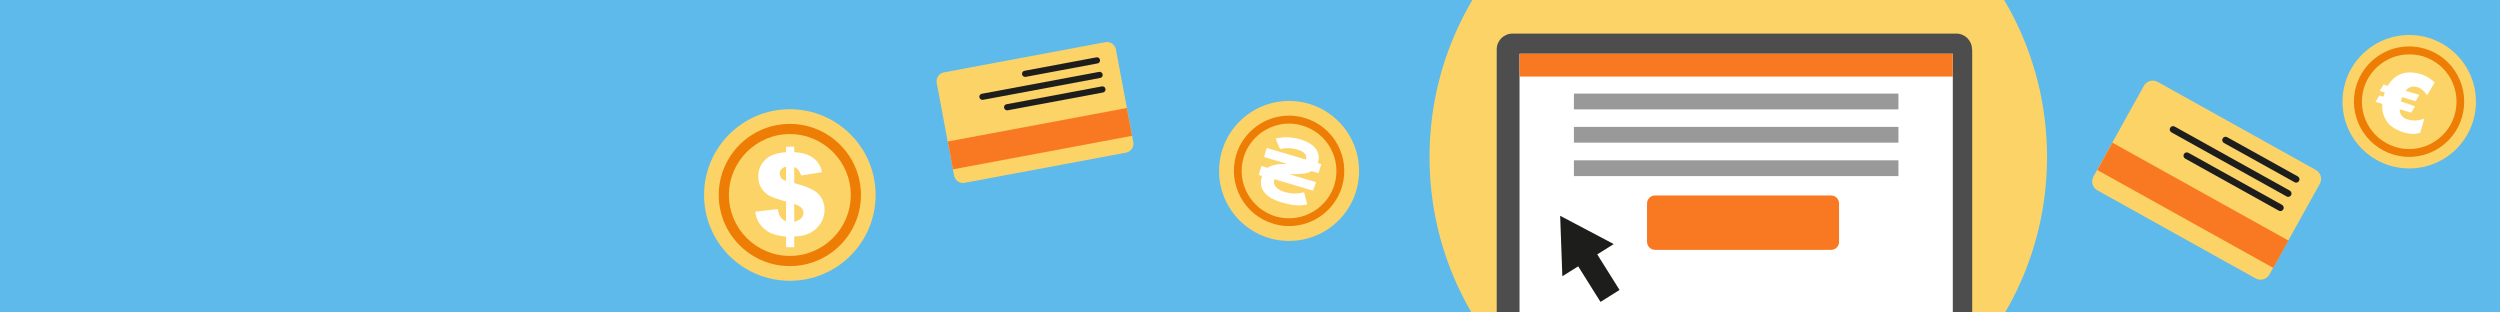 <?xml version="1.0" encoding="utf-8"?>
<!-- Generator: Adobe Illustrator 17.1.0, SVG Export Plug-In . SVG Version: 6.00 Build 0)  -->
<!DOCTYPE svg PUBLIC "-//W3C//DTD SVG 1.1//EN" "http://www.w3.org/Graphics/SVG/1.1/DTD/svg11.dtd">
<svg version="1.1" id="Layer_1" xmlns="http://www.w3.org/2000/svg" xmlns:xlink="http://www.w3.org/1999/xlink" x="0px" y="0px"
	 viewBox="0 0 1600 200" enable-background="new 0 0 1600 200" xml:space="preserve">
<rect x="0" y="0" width="1600" height="200" fill="#808080" stroke="none"/>
<g>
	<defs>
		<rect id="SVGID_1_" width="1600" height="200"/>
	</defs>
	<clipPath id="SVGID_2_">
		<use xlink:href="#SVGID_1_"  overflow="visible"/>
	</clipPath>
	<rect x="-10" y="-10" clip-path="url(#SVGID_2_)" fill="#5DBAEA" width="1620" height="220"/>
	<circle clip-path="url(#SVGID_2_)" fill="#FCD367" cx="1112.5" cy="100.5" r="197.6"/>
	<g clip-path="url(#SVGID_2_)">
		<path fill="#4D4D4D" d="M1262.1,31.6c0-5.6-4.5-10.1-10.1-10.1H968c-5.6,0-10.1,4.5-10.1,10.1v192.6h304.3V31.6z"/>
		<rect x="972.5" y="34.4" fill="#FFFFFF" width="277.3" height="172.9"/>
		<g>
			<path fill="#FFFFFF" d="M957.9,224.1v22.5c0,5.6,4.5,10.1,10.1,10.1H1252c5.6,0,10.1-4.5,10.1-10.1v-22.5H957.9z"/>
		</g>
		<rect x="1061.2" y="279.2" fill="#FFFFFF" width="97.7" height="16.8"/>
		<polygon fill="#FFFFFF" points="1132.4,279.2 1087.5,279.2 1094.3,241.5 1125.7,241.5 		"/>
		<rect x="972.5" y="201.7" fill="#F87922" width="277.3" height="5.6"/>
		<rect x="972.5" y="34.4" fill="#F87922" width="277.3" height="14.6"/>
		<rect x="1007.3" y="102.6" fill="#999999" width="207.7" height="10.1"/>
		<rect x="1007.3" y="81.2" fill="#999999" width="207.7" height="10.1"/>
		<rect x="1007.3" y="59.9" fill="#999999" width="207.7" height="10.1"/>
		<path fill="#F87922" d="M1171.9,159.9h-112.7c-2.8,0-5.1-2.3-5.1-5.1v-24.6c0-2.8,2.3-5.1,5.1-5.1h112.7c2.8,0,5.1,2.3,5.1,5.1
			v24.6C1177,157.7,1174.7,159.9,1171.9,159.9z"/>
	</g>
	<g clip-path="url(#SVGID_2_)">
		<circle fill="#FCD367" cx="1541.9" cy="65.1" r="42.7"/>
		<path fill="#ED7D04" d="M1541.9,100.4c-3.4,0-6.8-0.5-10.2-1.5c-18.6-5.6-29.3-25.3-23.7-44c4.4-14.8,18.3-25.2,33.8-25.2
			c3.4,0,6.8,0.5,10.2,1.5c9,2.7,16.5,8.8,20.9,17.1s5.4,17.9,2.7,26.9C1571.3,90,1557.4,100.4,1541.9,100.4z M1541.9,34.8
			c-13.3,0-25.2,8.9-29,21.6c-4.8,16,4.3,32.9,20.3,37.7c2.8,0.9,5.8,1.3,8.7,1.3c13.3,0,25.2-8.9,29-21.6
			c2.3-7.7,1.5-15.9-2.3-23.1c-3.8-7.1-10.2-12.3-18-14.7C1547.8,35.2,1544.8,34.8,1541.9,34.8z"/>
		<g>
			<path fill="#FFFFFF" d="M1545.6,68l-2.4,4.1l-7.4-2.2c0,3.3,1.7,5.5,4.9,6.5c3.5,1.1,7.2,0.9,10.9-0.5l-2.7,9.1
				c-3.1,1-6.4,0.9-10-0.1c-5.8-1.8-9.8-4.4-11.8-7.9c-2-3.5-2.8-7-2.4-10.5l-4.4-1.3l2.5-4.1l2.7,0.8c0-0.3,0.2-0.7,0.3-1.3
				c0.2-0.7,0.4-1.1,0.5-1.4l-3.3-1l2.5-4.1l2.7,0.8c4.6-7.8,11.7-10.2,21.3-7.4c3.1,0.9,6,2.7,8.7,5.3l-4.9,8.2
				c-1.6-2.7-3.6-4.4-6-5.2c-3.2-1-5.7-0.2-7.7,2.3l8.8,2.6l-2.4,4.1l-8.6-2.6c-0.1,0.3-0.3,0.8-0.5,1.4l-0.4,1.3L1545.6,68z"/>
		</g>
	</g>
	<g clip-path="url(#SVGID_2_)">
		<circle fill="#FCD367" cx="505.5" cy="124.8" r="54.9"/>
		<path fill="#ED7D04" d="M505.5,170.3c-25.1,0-45.5-20.4-45.5-45.5c0-25.1,20.4-45.5,45.5-45.5S551,99.7,551,124.8
			C551,149.9,530.6,170.3,505.5,170.3z M505.5,85.8c-21.5,0-39,17.5-39,39c0,21.5,17.5,39,39,39s39-17.5,39-39
			C544.5,103.3,527,85.8,505.5,85.8z"/>
		<g>
			<path fill="#FFFFFF" d="M526.1,110.2l-13.3,2.1c-0.7-1.7-1.3-2.9-1.8-3.5c-0.5-0.7-1.4-1.3-2.7-2v10.4c7.3,1.9,12.1,4,14.6,6.1
				c3.2,2.9,4.8,6.6,4.8,11c0,2.6-0.6,5-1.7,7.2c-1.2,2.2-2.6,4-4.4,5.5c-1.8,1.5-3.7,2.5-5.8,3.2s-4.5,1-7.5,1.2v6.8h-5.2v-6.8
				c-3.5-0.3-6.4-0.9-8.5-1.7c-2.2-0.8-4.1-2-5.7-3.4c-1.6-1.5-2.8-3-3.7-4.7c-0.9-1.7-1.5-3.7-1.9-6.1l14.5-1.7
				c0.4,2.4,1,4.1,1.7,5.1c0.7,1.1,1.9,2,3.6,2.8v-12.7c-4.8-1.3-8.2-2.5-10.3-3.5c-2-1-3.8-2.6-5.3-4.7c-1.5-2.2-2.2-4.8-2.2-7.9
				c0-4.3,1.5-7.8,4.5-10.7s7.4-4.4,13.3-4.8v-3.5h5.2v3.5c5.4,0.3,9.4,1.6,12.3,3.8C523.4,103.3,525.3,106.3,526.1,110.2z
				 M503.1,106.6c-1.5,0.5-2.6,1.1-3.2,1.9c-0.6,0.7-0.9,1.6-0.9,2.6c0,1.1,0.3,2,0.9,2.8c0.6,0.8,1.7,1.4,3.2,2V106.6z
				 M508.3,141.9c2-0.5,3.5-1.2,4.5-2.2c0.9-1,1.4-2.2,1.4-3.5c0-1.1-0.4-2.2-1.2-3.1c-0.8-0.9-2.4-1.8-4.7-2.6V141.9z"/>
		</g>
	</g>
	<g clip-path="url(#SVGID_2_)">
		<circle fill="#FCD367" cx="825" cy="109.4" r="44.8"/>
		<path fill="#ED7D04" d="M825,144.7c-3.4,0-6.7-0.5-10-1.5c-9.1-2.7-16.5-8.7-21-17c-4.5-8.3-5.5-17.8-2.9-26.9
			c4.4-14.9,18.3-25.3,33.9-25.3c3.4,0,6.7,0.5,10,1.5c18.7,5.5,29.4,25.2,23.9,43.9C854.5,134.3,840.6,144.7,825,144.7z M825,79.1
			c-13.3,0-25.3,8.9-29.1,21.7c-2.3,7.8-1.4,16,2.5,23.1c3.9,7.1,10.3,12.3,18,14.6c2.8,0.8,5.7,1.2,8.6,1.2
			c13.3,0,25.3-8.9,29.1-21.7c4.7-16-4.5-32.9-20.5-37.6C830.8,79.5,827.9,79.1,825,79.1z"/>
		<g>
			<path fill="#FFFFFF" d="M840.3,122l-24.7-7.3l-0.1,0.2c0,0,0,0,0,0.1c0,0,0,0,0,0.1c-0.5,1.8-0.1,3.4,1.4,4.9
				c1.2,1.2,2.8,2.1,4.7,2.7c4.7,1.4,9,1.5,13,0.3l2,7.8c-2.3,0.5-4.5,0.8-6.5,0.6c-2.7-0.1-6.2-0.8-10.4-2c-4.4-1.3-7.7-3.2-10-5.7
				c-2.7-3-3.4-6.5-2.2-10.5c0-0.1,0-0.1,0.1-0.2l0.1-0.4l-2.1-0.6l1.7-5.8l4,1.2c2.4-1.8,6.5-2.6,12.5-2.5l-14.8-4.4l1.7-5.8
				l25,7.4c0.1-0.1,0.1-0.3,0.2-0.6c0.4-1.4-0.1-2.7-1.5-3.8c-1-0.9-2.4-1.5-4-2c-3.7-1.1-7.5-1.2-11.2-0.3l-2.8-6.7
				c5.1-1.3,10.4-1.1,15.9,0.5c4,1.2,7,2.9,9.1,5.2c2.5,2.7,3.2,5.9,2.1,9.5l0,0c0,0,0,0,0,0.1c0,0,0,0.1,0,0.1l-0.1,0.3l2.2,0.6
				l-1.7,5.8l-4.5-1.3c-1.7,1-3.9,1.6-6.8,1.8c-0.7,0.1-3.2,0.1-7.5,0.2l17.2,5.1L840.3,122z"/>
		</g>
	</g>
	<g clip-path="url(#SVGID_2_)">
		<path fill="#FCD367" d="M725.3,90.9c0.6,3.2-1.5,6.2-4.7,6.8l-103.2,19.3c-3.2,0.6-6.2-1.5-6.8-4.7l-11.1-59.2
			c-0.6-3.2,1.5-6.2,4.7-6.8l103.2-19.3c3.2-0.6,6.2,1.5,6.8,4.7L725.3,90.9z"/>
		
			<rect x="607.2" y="79.7" transform="matrix(0.983 -0.184 0.184 0.983 -4.973 123.958)" fill="#F87922" width="116.6" height="18.1"/>
		<path fill="#1D1E1C" d="M656,49.2c-0.9,0-1.7-0.7-1.9-1.6c-0.2-1.1,0.5-2.1,1.6-2.3l46-8.6c1.1-0.2,2.1,0.5,2.3,1.6
			c0.2,1.1-0.5,2.1-1.6,2.3l-46,8.6C656.2,49.2,656.1,49.2,656,49.2z"/>
		<path fill="#1D1E1C" d="M644.5,70.6c-0.9,0-1.7-0.7-1.9-1.6c-0.2-1.1,0.5-2.1,1.6-2.3l61-11.4c1.1-0.2,2.1,0.5,2.3,1.6
			c0.2,1.1-0.5,2.1-1.6,2.3l-61,11.4C644.7,70.6,644.6,70.6,644.5,70.6z"/>
		<path fill="#1D1E1C" d="M628.7,63.9c-0.9,0-1.7-0.7-1.9-1.6c-0.2-1.1,0.5-2.1,1.6-2.3l75-14c1.1-0.2,2.1,0.5,2.3,1.6
			c0.2,1.1-0.5,2.1-1.6,2.3l-75,14C628.9,63.9,628.8,63.9,628.7,63.9z"/>
	</g>
	<g clip-path="url(#SVGID_2_)">
		<path fill="#FCD367" d="M1452.4,175.7c-1.7,3.1-5.7,4.2-8.8,2.5l-101.3-56.4c-3.1-1.7-4.2-5.7-2.5-8.8l32.3-58.1
			c1.7-3.1,5.7-4.2,8.8-2.5l101.3,56.4c3.1,1.7,4.2,5.7,2.5,8.8L1452.4,175.7z"/>
		
			<rect x="1338.7" y="121.7" transform="matrix(0.874 0.486 -0.486 0.874 241.069 -665.658)" fill="#F87922" width="128.9" height="20"/>
		<path fill="#1D1E1C" d="M1469.5,116.9c-0.4,0-0.7-0.1-1-0.3l-45.2-25.1c-1-0.6-1.4-1.9-0.8-2.9c0.6-1,1.9-1.4,2.9-0.8l45.2,25.1
			c1,0.6,1.4,1.9,0.8,2.9C1471,116.5,1470.2,116.9,1469.5,116.9z"/>
		<path fill="#1D1E1C" d="M1459.4,135.1c-0.4,0-0.7-0.1-1-0.3l-59.9-33.3c-1-0.6-1.4-1.9-0.8-2.9c0.6-1,1.9-1.4,2.9-0.8l59.9,33.3
			c1,0.6,1.4,1.9,0.8,2.9C1460.9,134.7,1460.1,135.1,1459.4,135.1z"/>
		<path fill="#1D1E1C" d="M1464.4,126c-0.4,0-0.7-0.1-1-0.3l-73.7-41c-1-0.6-1.4-1.9-0.8-2.9c0.6-1,1.9-1.4,2.9-0.8l73.7,41
			c1,0.6,1.4,1.9,0.8,2.9C1465.9,125.6,1465.2,126,1464.4,126z"/>
	</g>
	<g clip-path="url(#SVGID_2_)">
		
			<rect x="1005.6" y="168.5" transform="matrix(0.531 0.847 -0.847 0.531 627.791 -783.512)" fill="#1D1E1C" width="32.9" height="14.4"/>
		<g>
			<polygon fill="#1D1E1C" points="1032.8,156.2 998.5,138.1 999.9,176.8 			"/>
		</g>
	</g>
</g>
</svg>
